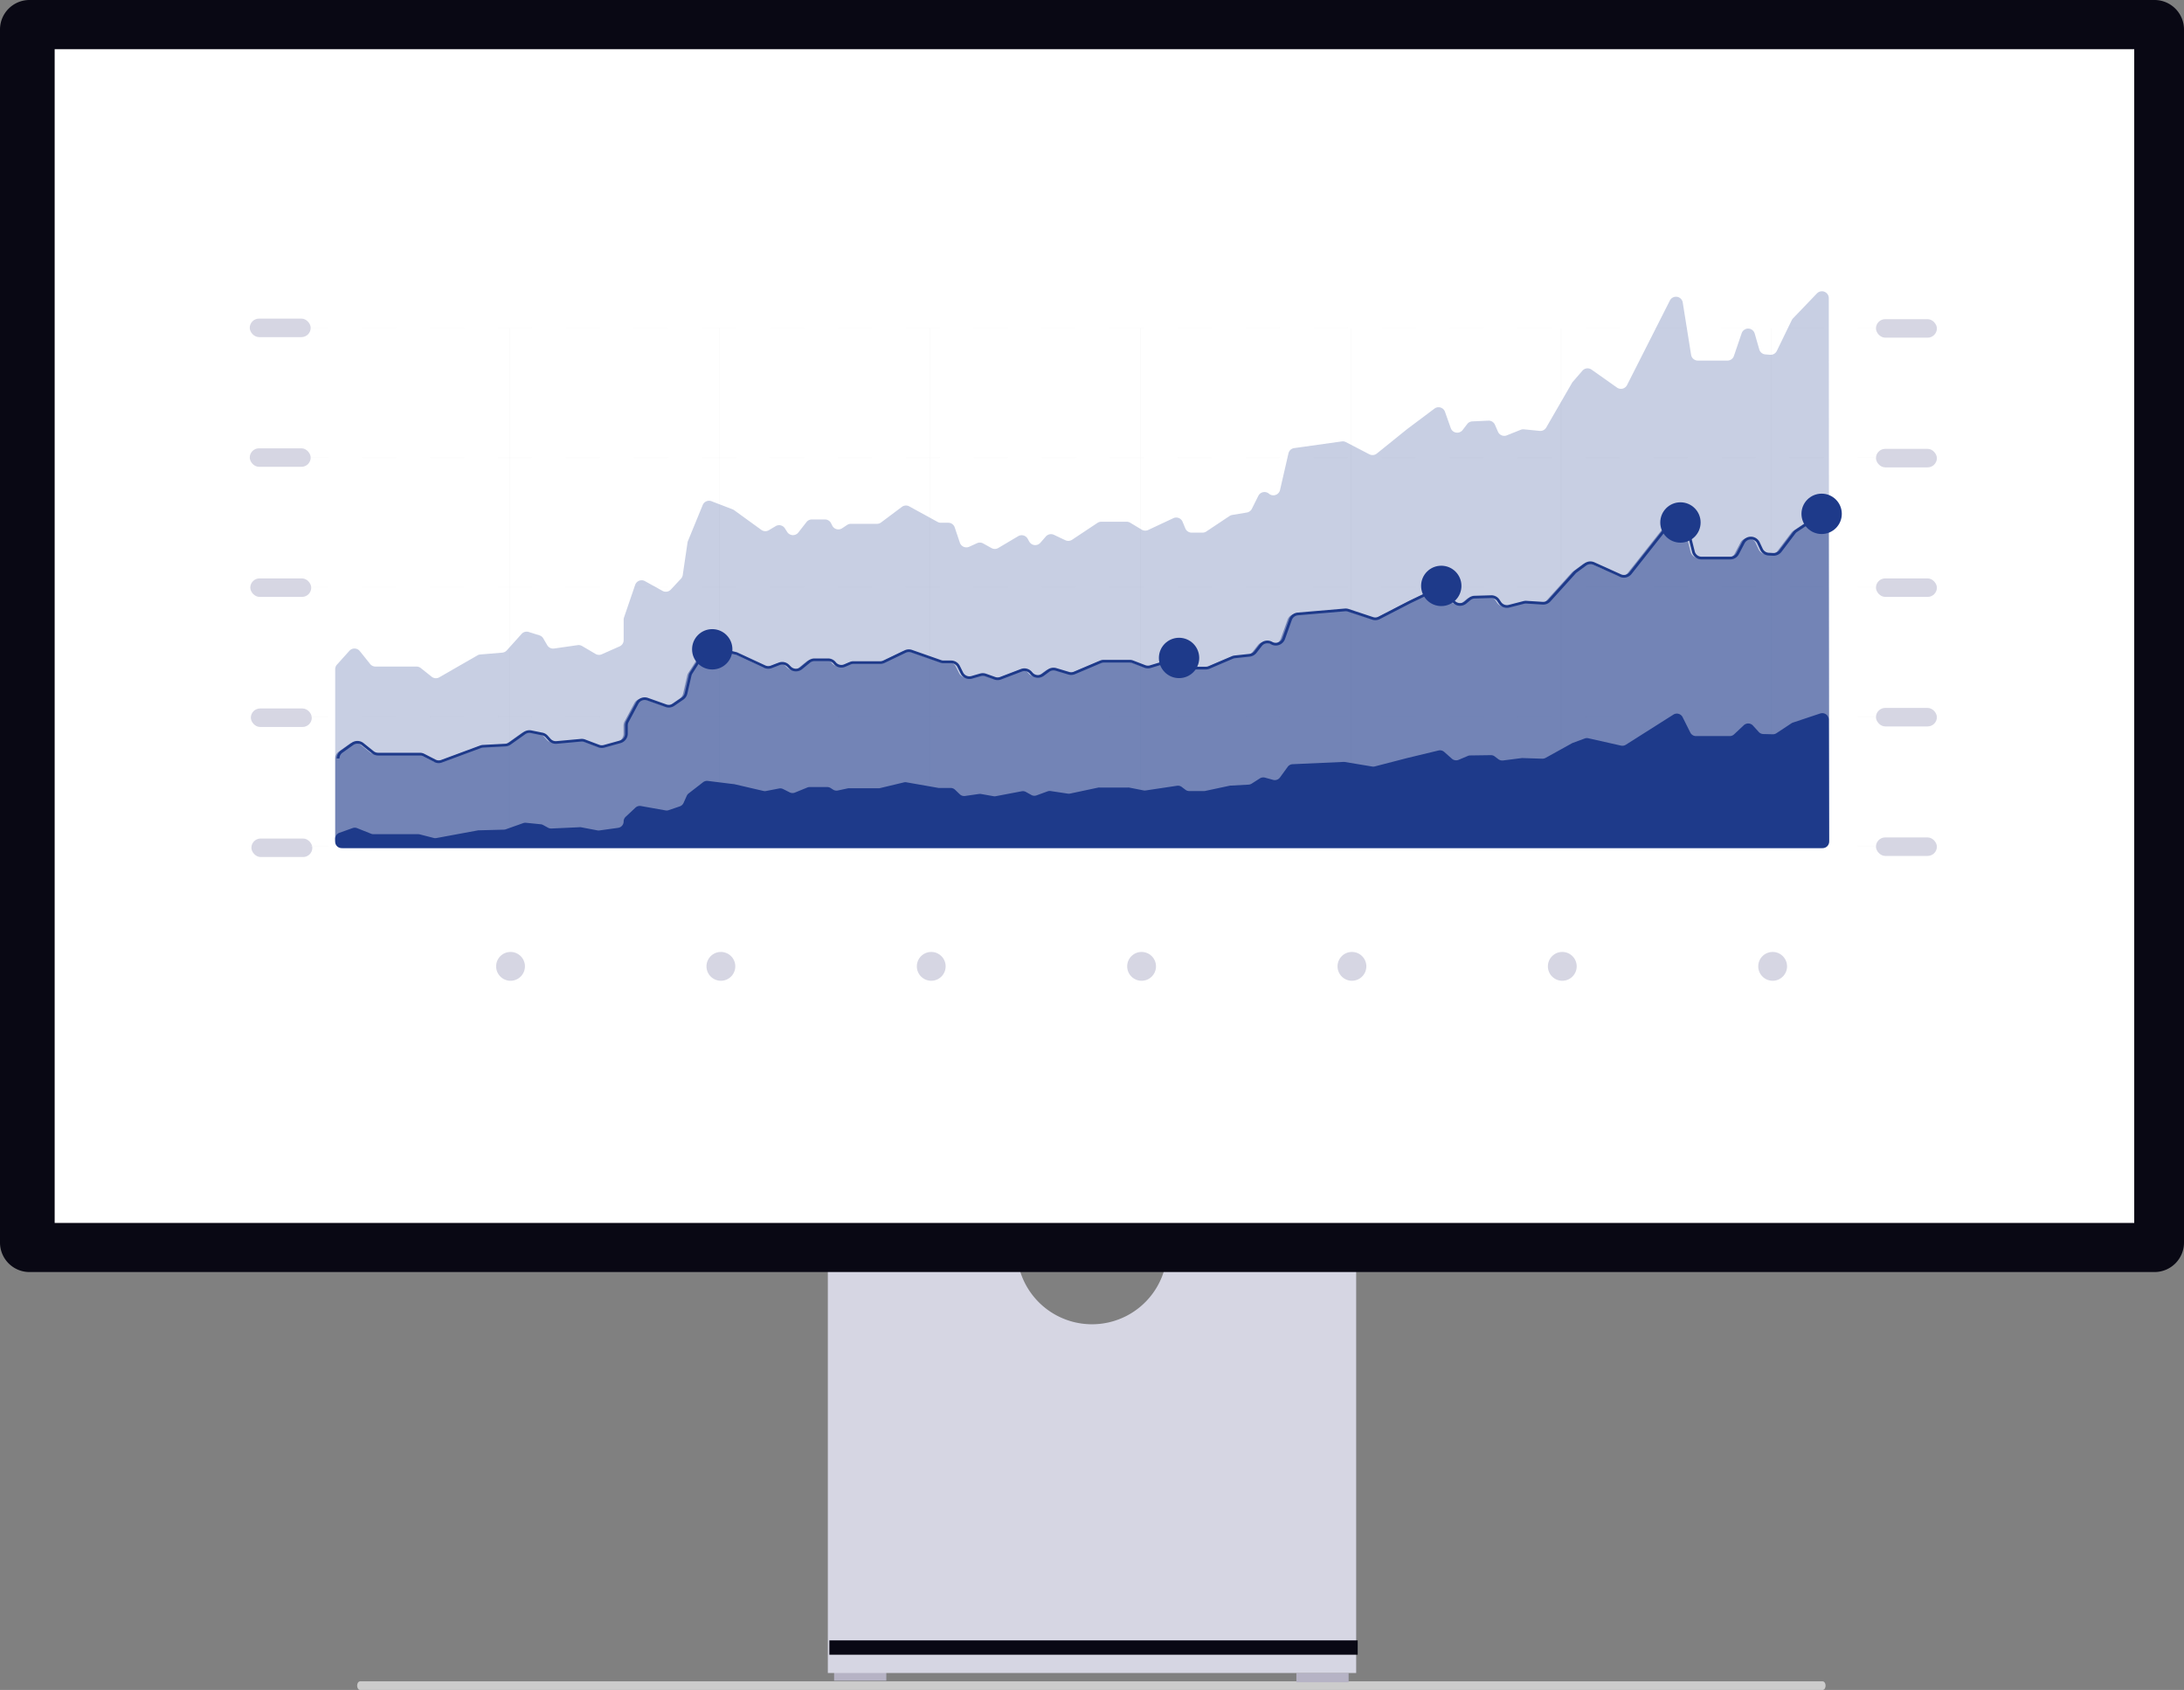 <?xml version="1.0" encoding="UTF-8"?> <svg xmlns="http://www.w3.org/2000/svg" xmlns:xlink="http://www.w3.org/1999/xlink" width="799.031" height="618.112" viewBox="0 0 799.031 618.112" role="img"><rect x="0" y="0" width="799.031" height="618.112" fill="#808080" stroke="none"/><g transform="translate(-560 -231.001)"><path d="M15.18,488.763c0,.872.478,1.573,1.073,1.573h535.1c.6,0,1.073-.7,1.073-1.573s-.478-1.573-1.073-1.573H16.253C15.658,487.191,15.18,487.891,15.18,488.763Z" transform="translate(675.479 358.777)" fill="#ccc"></path><rect width="19.105" height="3.371" transform="translate(865.162 842.355)" fill="#b6b3c5"></rect><rect width="19.105" height="3.371" transform="translate(1034.295 842.918)" fill="#b6b3c5"></rect><path d="M352.955,370.945a27.529,27.529,0,0,1-54.321,0H229.146V521.536h193.3V370.945H352.955Z" transform="translate(633.721 321.379)" fill="#d6d6e3"></path><rect width="193.296" height="5.242" transform="translate(863.43 830.984)" fill="#090814"></rect><path d="M788.255,487.17H10.776A10.788,10.788,0,0,1,0,476.394V32.688A10.788,10.788,0,0,1,10.776,21.911H788.255a10.789,10.789,0,0,1,10.776,10.776V476.394a10.789,10.789,0,0,1-10.776,10.776Z" transform="translate(560 209.09)" fill="#090814"></path><rect width="760.822" height="429.297" transform="translate(580 249)" fill="#fff"></rect><g transform="translate(0 15.111)"><rect width="22.297" height="6.768" rx="3.384" transform="translate(651.374 379.865)" fill="#d6d6e3"></rect><rect width="22.297" height="6.768" rx="3.384" transform="translate(1246.329 380.066)" fill="#d6d6e3"></rect><rect width="22.297" height="6.768" rx="3.384" transform="translate(651.574 427.443)" fill="#d6d6e3"></rect><rect width="22.297" height="6.768" rx="3.384" transform="translate(651.775 475.02)" fill="#d6d6e3"></rect><rect width="22.297" height="6.768" rx="3.384" transform="translate(651.976 522.588)" fill="#d6d6e3"></rect><g transform="translate(673.671 383.123)" opacity="0.2"><rect width="6.325" height="0.264" transform="translate(0 0)" fill="#f2f2f2"></rect><path d="M885.147,405.884H872.718v-.264h12.429Zm-24.869,0H847.848v-.264h12.429Zm-24.869,0h-12.44v-.264h12.44Zm-24.869,0H798.1v-.264h12.44Zm-24.869,0H773.23v-.264h12.44Zm-24.88,0H748.361v-.264H760.79Zm-24.869,0h-12.44v-.264h12.44Zm-24.869,0h-12.44v-.264h12.44Zm-24.869,0h-12.44v-.264h12.44Zm-24.88,0H648.873v-.264H661.3Zm-24.869,0h-12.44v-.264h12.44Zm-24.869,0h-12.44v-.264h12.44Zm-24.869,0h-12.44v-.264h12.44Zm-24.88,0H549.385v-.264h12.429Zm-24.869,0H524.516v-.264h12.429Zm-24.869,0h-12.4v-.264h12.44Zm-24.869,0h-12.44v-.264h12.44Zm-24.88,0H449.9v-.264h12.429Zm-24.869,0H425.028v-.264h12.45Zm-24.869,0h-12.44v-.264h12.44Zm-24.869,0h-12.44v-.264h12.44Zm-24.88,0H350.41v-.264h12.429Z" transform="translate(-331.645 -405.62)" fill="#f2f2f2"></path><rect width="6.325" height="0.264" transform="translate(565.942 0)" fill="#f2f2f2"></rect><rect width="6.325" height="0.264" transform="translate(0 0)" fill="#f2f2f2"></rect><path d="M885.147,405.884H872.718v-.264h12.429Zm-24.869,0H847.848v-.264h12.429Zm-24.869,0h-12.44v-.264h12.44Zm-24.869,0H798.1v-.264h12.44Zm-24.869,0H773.23v-.264h12.44Zm-24.88,0H748.361v-.264H760.79Zm-24.869,0h-12.44v-.264h12.44Zm-24.869,0h-12.44v-.264h12.44Zm-24.869,0h-12.44v-.264h12.44Zm-24.88,0H648.873v-.264H661.3Zm-24.869,0h-12.44v-.264h12.44Zm-24.869,0h-12.44v-.264h12.44Zm-24.869,0h-12.44v-.264h12.44Zm-24.88,0H549.385v-.264h12.429Zm-24.869,0H524.516v-.264h12.429Zm-24.869,0h-12.4v-.264h12.44Zm-24.869,0h-12.44v-.264h12.44Zm-24.88,0H449.9v-.264h12.429Zm-24.869,0H425.028v-.264h12.45Zm-24.869,0h-12.44v-.264h12.44Zm-24.869,0h-12.44v-.264h12.44Zm-24.88,0H350.41v-.264h12.429Z" transform="translate(-331.645 -405.62)" fill="#f2f2f2"></path><rect width="6.325" height="0.264" transform="translate(565.942 0)" fill="#f2f2f2"></rect></g><rect width="22.297" height="6.768" rx="3.384" transform="translate(651.374 332.424)" fill="#d6d6e3"></rect><rect width="22.297" height="6.768" rx="3.384" transform="translate(1246.329 332.627)" fill="#d6d6e3"></rect><g transform="translate(673.671 335.684)" opacity="0.2"><rect width="6.325" height="0.264" transform="translate(0 0)" fill="#f2f2f2"></rect><path d="M885.147,360.884H872.718v-.264h12.429Zm-24.869,0H847.848v-.264h12.429Zm-24.869,0h-12.44v-.264h12.44Zm-24.869,0H798.1v-.264h12.44Zm-24.869,0H773.23v-.264h12.44Zm-24.88,0H748.361v-.264H760.79Zm-24.869,0h-12.44v-.264h12.44Zm-24.869,0h-12.44v-.264h12.44Zm-24.869,0h-12.44v-.264h12.44Zm-24.88,0H648.873v-.264H661.3Zm-24.869,0h-12.44v-.264h12.44Zm-24.869,0h-12.44v-.264h12.44Zm-24.869,0h-12.44v-.264h12.44Zm-24.88,0H549.385v-.264h12.429Zm-24.869,0H524.516v-.264h12.429Zm-24.869,0h-12.4v-.264h12.44Zm-24.869,0h-12.44v-.264h12.44Zm-24.88,0H449.9v-.264h12.429Zm-24.869,0H425.028v-.264h12.45Zm-24.869,0h-12.44v-.264h12.44Zm-24.869,0h-12.44v-.264h12.44Zm-24.88,0H350.41v-.264h12.429Z" transform="translate(-331.645 -360.62)" fill="#f2f2f2"></path><rect width="6.325" height="0.264" transform="translate(565.942 0)" fill="#f2f2f2"></rect></g><rect width="22.297" height="6.768" rx="3.384" transform="translate(1246.329 427.443)" fill="#d6d6e3"></rect><g transform="translate(673.671 430.49)" opacity="0.2"><rect width="6.325" height="0.264" transform="translate(0 0.011)" fill="#f2f2f2"></rect><path d="M885.147,450.814H872.718v-.264h12.429Zm-24.869,0H847.848v-.264h12.429Zm-24.869,0h-12.44v-.264h12.44Zm-24.869,0H798.1v-.264h12.44Zm-24.869,0H773.23v-.264h12.44Zm-24.88,0H748.361v-.264H760.79Zm-24.869,0h-12.44v-.264h12.44Zm-24.869,0h-12.44v-.264h12.44Zm-24.869,0h-12.44v-.264h12.44Zm-24.88,0H648.873v-.264H661.3Zm-24.869,0h-12.44v-.264h12.44Zm-24.869,0h-12.44v-.264h12.44Zm-24.869,0h-12.44v-.264h12.44Zm-24.88,0H549.385v-.264h12.429Zm-24.869,0H524.516v-.264h12.429Zm-24.869,0h-12.4v-.264h12.44Zm-24.869,0h-12.44v-.264h12.44Zm-24.88,0H449.9v-.264h12.429Zm-24.869,0H425.028v-.264h12.45Zm-24.869,0h-12.44v-.264h12.44Zm-24.869,0h-12.44v-.264h12.44Zm-24.88,0H350.41v-.264h12.429Z" transform="translate(-331.645 -450.55)" fill="#f2f2f2"></path><rect width="6.325" height="0.264" transform="translate(565.942 0.011)" fill="#f2f2f2"></rect><rect width="6.325" height="0.264" transform="translate(0 0.011)" fill="#f2f2f2"></rect><path d="M885.147,450.814H872.718v-.264h12.429Zm-24.869,0H847.848v-.264h12.429Zm-24.869,0h-12.44v-.264h12.44Zm-24.869,0H798.1v-.264h12.44Zm-24.869,0H773.23v-.264h12.44Zm-24.88,0H748.361v-.264H760.79Zm-24.869,0h-12.44v-.264h12.44Zm-24.869,0h-12.44v-.264h12.44Zm-24.869,0h-12.44v-.264h12.44Zm-24.88,0H648.873v-.264H661.3Zm-24.869,0h-12.44v-.264h12.44Zm-24.869,0h-12.44v-.264h12.44Zm-24.869,0h-12.44v-.264h12.44Zm-24.88,0H549.385v-.264h12.429Zm-24.869,0H524.516v-.264h12.429Zm-24.869,0h-12.4v-.264h12.44Zm-24.869,0h-12.44v-.264h12.44Zm-24.88,0H449.9v-.264h12.429Zm-24.869,0H425.028v-.264h12.45Zm-24.869,0h-12.44v-.264h12.44Zm-24.869,0h-12.44v-.264h12.44Zm-24.88,0H350.41v-.264h12.429Z" transform="translate(-331.645 -450.55)" fill="#f2f2f2"></path><rect width="6.325" height="0.264" transform="translate(565.942 0.011)" fill="#f2f2f2"></rect></g><rect width="22.297" height="6.768" rx="3.384" transform="translate(1246.329 474.82)" fill="#d6d6e3"></rect><g transform="translate(673.671 477.867)" opacity="0.2"><rect width="6.325" height="0.264" transform="translate(0 0)" fill="#f2f2f2"></rect><path d="M885.147,495.754H872.718v-.264h12.429Zm-24.869,0H847.848v-.264h12.429Zm-24.869,0h-12.44v-.264h12.44Zm-24.869,0H798.1v-.264h12.44Zm-24.869,0H773.23v-.264h12.44Zm-24.88,0H748.361v-.264H760.79Zm-24.869,0h-12.44v-.264h12.44Zm-24.869,0h-12.44v-.264h12.44Zm-24.869,0h-12.44v-.264h12.44Zm-24.88,0H648.873v-.264H661.3Zm-24.869,0h-12.44v-.264h12.44Zm-24.869,0h-12.44v-.264h12.44Zm-24.869,0h-12.44v-.264h12.44Zm-24.88,0H549.385v-.264h12.429Zm-24.869,0H524.516v-.264h12.429Zm-24.869,0h-12.4v-.264h12.44Zm-24.869,0h-12.44v-.264h12.44Zm-24.88,0H449.9v-.264h12.429Zm-24.869,0H425.028v-.264h12.45Zm-24.869,0h-12.44v-.264h12.44Zm-24.869,0h-12.44v-.264h12.44Zm-24.88,0H350.41v-.264h12.429Z" transform="translate(-331.645 -495.49)" fill="#f2f2f2"></path><rect width="6.325" height="0.264" transform="translate(565.942 0)" fill="#f2f2f2"></rect><rect width="6.325" height="0.264" transform="translate(0 0)" fill="#f2f2f2"></rect><path d="M885.147,495.754H872.718v-.264h12.429Zm-24.869,0H847.848v-.264h12.429Zm-24.869,0h-12.44v-.264h12.44Zm-24.869,0H798.1v-.264h12.44Zm-24.869,0H773.23v-.264h12.44Zm-24.88,0H748.361v-.264H760.79Zm-24.869,0h-12.44v-.264h12.44Zm-24.869,0h-12.44v-.264h12.44Zm-24.869,0h-12.44v-.264h12.44Zm-24.88,0H648.873v-.264H661.3Zm-24.869,0h-12.44v-.264h12.44Zm-24.869,0h-12.44v-.264h12.44Zm-24.869,0h-12.44v-.264h12.44Zm-24.88,0H549.385v-.264h12.429Zm-24.869,0H524.516v-.264h12.429Zm-24.869,0h-12.4v-.264h12.44Zm-24.869,0h-12.44v-.264h12.44Zm-24.88,0H449.9v-.264h12.429Zm-24.869,0H425.028v-.264h12.45Zm-24.869,0h-12.44v-.264h12.44Zm-24.869,0h-12.44v-.264h12.44Zm-24.88,0H350.41v-.264h12.429Z" transform="translate(-331.645 -495.49)" fill="#f2f2f2"></path><rect width="6.325" height="0.264" transform="translate(565.942 0)" fill="#f2f2f2"></rect></g><rect width="22.297" height="6.768" rx="3.384" transform="translate(1246.329 522.186)" fill="#d6d6e3"></rect><g transform="translate(673.671 525.244)" opacity="0.2"><rect width="6.325" height="0.264" transform="translate(0 0)" fill="#f2f2f2"></rect><path d="M885.147,540.694H872.718v-.264h12.429Zm-24.869,0H847.848v-.264h12.429Zm-24.869,0h-12.44v-.264h12.44Zm-24.869,0H798.1v-.264h12.44Zm-24.869,0H773.23v-.264h12.44Zm-24.88,0H748.361v-.264H760.79Zm-24.869,0h-12.44v-.264h12.44Zm-24.869,0h-12.44v-.264h12.44Zm-24.869,0h-12.44v-.264h12.44Zm-24.88,0H648.873v-.264H661.3Zm-24.869,0h-12.44v-.264h12.44Zm-24.869,0h-12.44v-.264h12.44Zm-24.869,0h-12.44v-.264h12.44Zm-24.88,0H549.385v-.264h12.429Zm-24.869,0H524.516v-.264h12.429Zm-24.869,0h-12.4v-.264h12.44Zm-24.869,0h-12.44v-.264h12.44Zm-24.88,0H449.9v-.264h12.429Zm-24.869,0H425.028v-.264h12.45Zm-24.869,0h-12.44v-.264h12.44Zm-24.869,0h-12.44v-.264h12.44Zm-24.88,0H350.41v-.264h12.429Z" transform="translate(-331.645 -540.43)" fill="#f2f2f2"></path><rect width="6.325" height="0.264" transform="translate(565.942 0)" fill="#f2f2f2"></rect><rect width="6.325" height="0.264" transform="translate(0 0)" fill="#f2f2f2"></rect><path d="M885.147,540.694H872.718v-.264h12.429Zm-24.869,0H847.848v-.264h12.429Zm-24.869,0h-12.44v-.264h12.44Zm-24.869,0H798.1v-.264h12.44Zm-24.869,0H773.23v-.264h12.44Zm-24.88,0H748.361v-.264H760.79Zm-24.869,0h-12.44v-.264h12.44Zm-24.869,0h-12.44v-.264h12.44Zm-24.869,0h-12.44v-.264h12.44Zm-24.88,0H648.873v-.264H661.3Zm-24.869,0h-12.44v-.264h12.44Zm-24.869,0h-12.44v-.264h12.44Zm-24.869,0h-12.44v-.264h12.44Zm-24.88,0H549.385v-.264h12.429Zm-24.869,0H524.516v-.264h12.429Zm-24.869,0h-12.4v-.264h12.44Zm-24.869,0h-12.44v-.264h12.44Zm-24.88,0H449.9v-.264h12.429Zm-24.869,0H425.028v-.264h12.45Zm-24.869,0h-12.44v-.264h12.44Zm-24.869,0h-12.44v-.264h12.44Zm-24.88,0H350.41v-.264h12.429Z" transform="translate(-331.645 -540.43)" fill="#f2f2f2"></path><rect width="6.325" height="0.264" transform="translate(565.942 0)" fill="#f2f2f2"></rect></g><line y2="189.962" transform="translate(746.36 336.01)" fill="none" stroke="#f2f2f2" stroke-miterlimit="10" stroke-width="0.1"></line><line y2="189.962" transform="translate(823.319 336.01)" fill="none" stroke="#f2f2f2" stroke-miterlimit="10" stroke-width="0.1"></line><line y2="189.962" transform="translate(900.278 336.01)" fill="none" stroke="#f2f2f2" stroke-miterlimit="10" stroke-width="0.1"></line><line y2="189.962" transform="translate(977.237 336.01)" fill="none" stroke="#f2f2f2" stroke-miterlimit="10" stroke-width="0.1"></line><line y2="189.962" transform="translate(1054.196 336.01)" fill="none" stroke="#f2f2f2" stroke-miterlimit="10" stroke-width="0.1"></line><line y2="189.962" transform="translate(1131.154 336.01)" fill="none" stroke="#f2f2f2" stroke-miterlimit="10" stroke-width="0.1"></line><line y2="189.962" transform="translate(1208.113 336.01)" fill="none" stroke="#f2f2f2" stroke-miterlimit="10" stroke-width="0.1"></line><path d="M883.237,348.809l-8.8,9.172a2.687,2.687,0,0,0-.443.643l-5.461,11.249a2.488,2.488,0,0,1-2.435,1.4l-1.75-.137a2.488,2.488,0,0,1-2.214-1.792l-1.687-5.84a2.5,2.5,0,0,0-4.765-.116l-2.836,8.307a2.5,2.5,0,0,1-2.372,1.7H839.645a2.509,2.509,0,0,1-2.467-2.108l-3.057-19.134a2.5,2.5,0,0,0-4.7-.738l-15.676,30.942a2.5,2.5,0,0,1-3.669.917l-9.32-6.578a2.519,2.519,0,0,0-3.342.4l-3.532,4.08a2.383,2.383,0,0,0-.274.39l-9.425,16.309a2.478,2.478,0,0,1-2.414,1.233l-5.746-.569a2.519,2.519,0,0,0-1.181.169l-5.145,2.056a2.5,2.5,0,0,1-3.163-1.318l-1.128-2.583a2.509,2.509,0,0,0-2.4-1.5l-5.883.274a2.467,2.467,0,0,0-1.866.98l-1.666,2.172a2.5,2.5,0,0,1-4.343-.7l-2.108-5.956a2.5,2.5,0,0,0-3.859-1.17l-10.015,7.506L722.193,407.4a2.509,2.509,0,0,1-2.72.274l-8.592-4.459a2.52,2.52,0,0,0-1.5-.253L691.979,405.4a2.509,2.509,0,0,0-2.108,1.919l-3.089,13.42a2.5,2.5,0,0,1-4.059,1.339h0a2.509,2.509,0,0,0-3.869.78l-2.372,4.755a2.53,2.53,0,0,1-1.824,1.349l-5.387.9a2.509,2.509,0,0,0-.97.39l-8.487,5.651a2.478,2.478,0,0,1-1.381.422h-3.974a2.5,2.5,0,0,1-2.3-1.508l-1.054-2.52a2.5,2.5,0,0,0-3.352-1.255l-9.214,4.312a2.509,2.509,0,0,1-2.351-.116l-4.217-2.541a2.519,2.519,0,0,0-1.286-.358h-9.309a2.5,2.5,0,0,0-1.381.422l-9.288,6.167a2.5,2.5,0,0,1-2.446.179l-4.217-1.992a2.5,2.5,0,0,0-2.941.622l-2,2.288a2.488,2.488,0,0,1-4.059-.422l-.6-1.054a2.5,2.5,0,0,0-3.458-.928l-7.306,4.333a2.5,2.5,0,0,1-2.488,0l-3.015-1.676a2.478,2.478,0,0,0-2.246-.095l-2.867,1.307a2.52,2.52,0,0,1-3.426-1.518l-1.856-5.524a2.478,2.478,0,0,0-2.383-1.74h-2.7a2.446,2.446,0,0,1-1.212-.316l-10.363-5.682a2.509,2.509,0,0,0-2.7.2l-7.6,5.693a2.478,2.478,0,0,1-1.5.5h-9.562a2.478,2.478,0,0,0-1.381.422l-1.792,1.191a2.5,2.5,0,0,1-3.627-.959l-.432-.854A2.488,2.488,0,0,0,520.3,431.5h-4.8a2.5,2.5,0,0,0-1.971.97l-2.973,3.806a2.5,2.5,0,0,1-4.08-.2l-.843-1.318a2.488,2.488,0,0,0-3.395-.8l-2.467,1.476a2.509,2.509,0,0,1-2.752-.116l-9.941-7.2a3.019,3.019,0,0,0-.569-.316l-7.77-2.983a2.5,2.5,0,0,0-3.163,1.392l-5.408,13.178a2.256,2.256,0,0,0-.158.58l-1.75,11.871a2.509,2.509,0,0,1-.654,1.339l-3.7,3.974a2.52,2.52,0,0,1-3.047.474l-6.42-3.563a2.5,2.5,0,0,0-3.584,1.37l-4.069,11.9a2.394,2.394,0,0,0-.137.812v7.506a2.5,2.5,0,0,1-1.508,2.288l-6.526,2.889a2.5,2.5,0,0,1-2.267-.148l-4.913-2.889a2.5,2.5,0,0,0-1.624-.316l-8.613,1.233a2.488,2.488,0,0,1-2.509-1.223L417.236,475a2.477,2.477,0,0,0-1.413-1.117l-3.911-1.223a2.488,2.488,0,0,0-2.6.706l-5.429,6.03a2.53,2.53,0,0,1-1.655.822l-8.012.675a2.362,2.362,0,0,0-1.054.316l-13.969,8.033a2.509,2.509,0,0,1-2.8-.221l-3.964-3.163a2.53,2.53,0,0,0-1.56-.548H355.848a2.478,2.478,0,0,1-1.95-.938l-3.785-4.723a2.5,2.5,0,0,0-3.806-.105l-4.554,5.06a2.5,2.5,0,0,0-.643,1.666v62.874a2.5,2.5,0,0,0,2.5,2.5H885.2a2.5,2.5,0,0,0,2.5-2.509l-.148-198.543a2.509,2.509,0,0,0-4.312-1.782Z" transform="translate(341.522 -25.619)" fill="#1E3A8A" opacity="0.246"></path><path d="M882.751,426.027l-8.16,5.44a3.164,3.164,0,0,0-.748.706l-5.071,6.694a3.163,3.163,0,0,1-2.615,1.223l-1.655-.084a3.1,3.1,0,0,1-2.667-1.813l-1.054-2.245a3.078,3.078,0,0,0-5.535-.179l-2.109,4.038a3.078,3.078,0,0,1-2.73,1.634H839.949a3.068,3.068,0,0,1-2.994-2.34l-2.509-10.047a3.089,3.089,0,0,0-5.419-1.17l-15.076,19.061a3.068,3.068,0,0,1-3.69.9l-9.688-4.375a3.089,3.089,0,0,0-3.163.327l-3.468,2.562a2.866,2.866,0,0,0-.453.422L784.339,456.9a3.089,3.089,0,0,1-2.488,1.054l-5.977-.38a3.334,3.334,0,0,0-.97.084l-5.387,1.381A3.078,3.078,0,0,1,766.2,457.8l-.611-.907a3.089,3.089,0,0,0-2.636-1.339l-6.009.179a2.973,2.973,0,0,0-1.887.717l-1.476,1.234a3.089,3.089,0,0,1-4.691-.875l-1.56-2.825a3.089,3.089,0,0,0-4.038-1.3l-10.11,4.86-11.185,5.777a3.068,3.068,0,0,1-2.383.179l-8.908-2.952a3.162,3.162,0,0,0-1.244-.148L692.21,461.87a3.163,3.163,0,0,0-2.635,2.035l-2.5,6.979a3.089,3.089,0,0,1-4.386,1.666l-.105-.053a3.068,3.068,0,0,0-3.911.8l-1.961,2.509a3.163,3.163,0,0,1-2.108,1.17l-5.4.58a3.164,3.164,0,0,0-.885.221l-8.55,3.658a3.226,3.226,0,0,1-1.212.242h-4.112a3.089,3.089,0,0,1-2.551-1.349l-.59-.865a3.089,3.089,0,0,0-3.437-1.212l-9.583,2.9a3.1,3.1,0,0,1-2-.074l-4.449-1.708a3.036,3.036,0,0,0-1.054-.211h-9.551a2.962,2.962,0,0,0-1.2.253l-9.488,4.027a3.058,3.058,0,0,1-2.109.116l-4.691-1.4a3.1,3.1,0,0,0-2.709.464l-2.056,1.508a3.089,3.089,0,0,1-4.143-.453l-.306-.348a3.089,3.089,0,0,0-3.416-.854l-7.643,2.92a3.078,3.078,0,0,1-2.108,0l-3.353-1.2a3.163,3.163,0,0,0-1.9-.053l-3.163.917a3.089,3.089,0,0,1-3.616-1.581l-1.181-2.372a3.1,3.1,0,0,0-2.762-1.708h-2.741a3.058,3.058,0,0,1-1.054-.169l-10.637-3.732a3.057,3.057,0,0,0-2.362.126l-7.77,3.732a3.162,3.162,0,0,1-1.339.306h-9.815a3.225,3.225,0,0,0-1.212.242l-2,.864a3.1,3.1,0,0,1-3.648-.938h0a3.078,3.078,0,0,0-2.435-1.191h-4.955a3.1,3.1,0,0,0-1.961.7l-2.878,2.361a3.068,3.068,0,0,1-4.143-.211l-.654-.654a3.089,3.089,0,0,0-3.3-.706l-2.867,1.107a3.163,3.163,0,0,1-2.414-.084l-10.089-4.681a2.5,2.5,0,0,0-.559-.19l-7.917-1.95a3.068,3.068,0,0,0-3.331,1.328l-4.976,7.759a3.161,3.161,0,0,0-.411.97l-1.508,6.589a3.163,3.163,0,0,1-1.265,1.855l-3.289,2.256a3.058,3.058,0,0,1-2.773.358l-6.768-2.4a3.089,3.089,0,0,0-3.785,1.518l-3.563,6.663a3.164,3.164,0,0,0-.358,1.455v3a3.1,3.1,0,0,1-2.267,2.973l-5.925,1.645a3.036,3.036,0,0,1-1.908-.084l-5.166-1.95a3.035,3.035,0,0,0-1.37-.19l-8.908.812a3.058,3.058,0,0,1-2.562-.991l-1.054-1.17a2.994,2.994,0,0,0-1.676-.949l-4.059-.822a3.162,3.162,0,0,0-2.4.517l-5.345,3.806a3.162,3.162,0,0,1-1.623.569l-8.191.432a3.228,3.228,0,0,0-.907.19l-14.222,5.271a3.015,3.015,0,0,1-2.467-.148l-4.111-2.108a3.088,3.088,0,0,0-1.4-.337H355.752a3.089,3.089,0,0,1-1.94-.685l-3.7-2.963a3.089,3.089,0,0,0-3.721-.105l-3.964,2.825a3.1,3.1,0,0,0-1.3,2.52v29.634a3.089,3.089,0,0,0,3.089,3.089H884.607a3.089,3.089,0,0,0,3.089-3.089l-.148-115.723a3.089,3.089,0,0,0-4.8-2.615Z" transform="translate(341.523 -21.418)" fill="#1E3A8A" opacity="0.503"></path><ellipse cx="7.38" cy="7.38" rx="7.38" ry="7.38" transform="translate(1219.077 396.449)" fill="#1E3A8A"></ellipse><path d="M884.46,494.516l-10.026,3.342a2.619,2.619,0,0,0-.548.263l-5.5,3.637a2.341,2.341,0,0,1-1.349.379l-3.426-.084a2.34,2.34,0,0,1-1.687-.77l-2.108-2.319a2.351,2.351,0,0,0-3.352-.137l-3.553,3.331a2.32,2.32,0,0,1-1.6.643H838.991a2.33,2.33,0,0,1-2.108-1.307l-2.815-5.619a2.351,2.351,0,0,0-3.352-.938l-17.426,11.038a2.372,2.372,0,0,1-1.771.306l-11.934-2.688a2.287,2.287,0,0,0-1.328.084L793.9,505.29a1.486,1.486,0,0,0-.327.148l-9.625,5.334a2.426,2.426,0,0,1-1.212.3l-7.127-.232a2.116,2.116,0,0,0-.369,0l-6.852.875a2.393,2.393,0,0,1-1.687-.432l-1.392-1.054a2.319,2.319,0,0,0-1.423-.453l-7.517.105a2.234,2.234,0,0,0-.875.179l-3.374,1.423a2.361,2.361,0,0,1-2.488-.432l-2.762-2.446a2.341,2.341,0,0,0-2.108-.538l-11.533,2.783-11.86,3.068a2.311,2.311,0,0,1-.97,0l-10.015-1.666a3.737,3.737,0,0,0-.485,0l-18.523.833a2.34,2.34,0,0,0-1.8.98l-2.794,3.848a2.34,2.34,0,0,1-2.53.9l-2.984-.822a2.383,2.383,0,0,0-1.887.3l-2.983,1.908a2.413,2.413,0,0,1-1.139.358l-6.325.348a2.092,2.092,0,0,0-.358,0l-9.13,1.95a2.632,2.632,0,0,1-.5.053h-5.356a2.33,2.33,0,0,1-1.381-.453l-1.391-1.054a2.308,2.308,0,0,0-1.729-.432l-11.4,1.708a2.486,2.486,0,0,1-.791,0l-5.356-1.054a2.113,2.113,0,0,0-.443,0H620.829a2.529,2.529,0,0,0-.485,0l-10.426,2.214a2.267,2.267,0,0,1-.843,0l-6.209-.938a2.413,2.413,0,0,0-1.16.126l-3.985,1.455a2.309,2.309,0,0,1-1.971-.169l-1.887-1.054a2.277,2.277,0,0,0-1.592-.274l-9.488,1.8a2.327,2.327,0,0,1-.854,0l-4.565-.812a2.551,2.551,0,0,0-.749,0l-5.039.727a2.319,2.319,0,0,1-1.992-.654l-1.666-1.592a2.4,2.4,0,0,0-1.666-.685h-4a2.473,2.473,0,0,1-.4,0l-11.66-2.045a2.269,2.269,0,0,0-.959,0l-8.813,2.108a2.358,2.358,0,0,1-.548.063H529.258a2.43,2.43,0,0,0-.485,0l-3.595.77a2.4,2.4,0,0,1-1.8-.211l-.991-.643a2.361,2.361,0,0,0-1.265-.369H514.7a2.329,2.329,0,0,0-.886.179l-4.491,1.834a2.309,2.309,0,0,1-1.94-.074l-2.383-1.2a2.372,2.372,0,0,0-1.5-.211l-4.7.907a2.319,2.319,0,0,1-.97,0l-10.9-2.53h-.242l-9.267-1.149a2.382,2.382,0,0,0-1.729.485l-5.271,4.09a2.3,2.3,0,0,0-.685.865l-1.181,2.625a2.372,2.372,0,0,1-1.37,1.244l-4.048,1.381a2.215,2.215,0,0,1-1.17.095l-9-1.6a2.361,2.361,0,0,0-2.014.6l-3.574,3.342a2.34,2.34,0,0,0-.738,1.718h0a2.341,2.341,0,0,1-2.025,2.319l-6.757.938a2.3,2.3,0,0,1-.759,0l-6.115-1.16a2.366,2.366,0,0,0-.548,0l-10.215.464a2.414,2.414,0,0,1-1.233-.285l-1.792-.981a2.235,2.235,0,0,0-.9-.285l-5.366-.538a2.4,2.4,0,0,0-1.054.127l-6.325,2.245a2.407,2.407,0,0,1-.727.137l-8.993.242a2.185,2.185,0,0,0-.369,0l-15.234,2.815a2.466,2.466,0,0,1-1,0l-5.187-1.328a2.733,2.733,0,0,0-.59-.074H355.1a2.236,2.236,0,0,1-.875-.169l-5.124-2.045a2.33,2.33,0,0,0-1.666,0l-4.765,1.7a2.33,2.33,0,0,0-1.56,2.2v1.054a2.34,2.34,0,0,0,2.34,2.351H885.325a2.34,2.34,0,0,0,2.34-2.351l-.137-44.562a2.351,2.351,0,0,0-3.068-2.33Z" transform="translate(341.522 -17.682)" fill="#1E3A8A"></path><ellipse cx="7.38" cy="7.38" rx="7.38" ry="7.38" transform="translate(813.198 445.998)" fill="#1E3A8A"></ellipse><ellipse cx="7.38" cy="7.38" rx="7.38" ry="7.38" transform="translate(1167.42 399.611)" fill="#1E3A8A"></ellipse><ellipse cx="7.38" cy="7.38" rx="7.38" ry="7.38" transform="translate(983.984 449.16)" fill="#1E3A8A"></ellipse><ellipse cx="7.38" cy="7.38" rx="7.38" ry="7.38" transform="translate(1079.919 422.805)" fill="#1E3A8A"></ellipse><path d="M378.951,516.427a3.518,3.518,0,0,1-1.631-.4l-4.108-2.107a2.6,2.6,0,0,0-1.174-.282H356.752a3.6,3.6,0,0,1-2.254-.8l-3.7-2.961a2.6,2.6,0,0,0-3.119-.088l-3.964,2.825a2.6,2.6,0,0,0-1.087,2.113h-1a3.607,3.607,0,0,1,1.506-2.926l3.965-2.826a3.6,3.6,0,0,1,4.324.122l3.7,2.963a2.6,2.6,0,0,0,1.627.575h15.286a3.606,3.606,0,0,1,1.629.392l4.112,2.109a2.52,2.52,0,0,0,2.061.125l14.225-5.272a3.73,3.73,0,0,1,1.049-.22l8.2-.433a2.657,2.657,0,0,0,1.362-.479l5.342-3.8a3.685,3.685,0,0,1,2.787-.6h.006l4.053.821a3.513,3.513,0,0,1,1.956,1.107l1.053,1.168a2.567,2.567,0,0,0,2.142.828l8.911-.812a3.556,3.556,0,0,1,1.6.221l5.163,1.949a2.554,2.554,0,0,0,1.6.071l5.927-1.645a2.609,2.609,0,0,0,1.9-2.493v-3a3.68,3.68,0,0,1,.415-1.686l0,0,3.562-6.659a3.6,3.6,0,0,1,4.394-1.757l6.769,2.4a2.564,2.564,0,0,0,2.322-.3l3.29-2.257a2.658,2.658,0,0,0,1.061-1.557l1.507-6.587a3.656,3.656,0,0,1,.477-1.127l4.976-7.76a3.563,3.563,0,0,1,3.873-1.543l7.908,1.948a3,3,0,0,1,.663.226h0l10.084,4.678a2.643,2.643,0,0,0,2.029.069l2.862-1.1a3.59,3.59,0,0,1,3.835.82l.652.652a2.568,2.568,0,0,0,3.471.179l2.88-2.363a3.611,3.611,0,0,1,2.274-.809h4.962a3.6,3.6,0,0,1,2.827,1.385,2.6,2.6,0,0,0,3.057.785l2.008-.867a3.707,3.707,0,0,1,1.4-.28h9.817a2.677,2.677,0,0,0,1.124-.257l7.768-3.731a3.578,3.578,0,0,1,2.747-.146l10.634,3.731a2.544,2.544,0,0,0,.88.141h2.749a3.582,3.582,0,0,1,3.209,1.983l1.181,2.374a2.59,2.59,0,0,0,3.03,1.324l3.162-.917a3.647,3.647,0,0,1,2.2.06l.006,0,3.352,1.2a2.583,2.583,0,0,0,1.766,0L591.931,482a3.605,3.605,0,0,1,3.97.992l.305.347a2.576,2.576,0,0,0,3.472.38l2.055-1.507a3.621,3.621,0,0,1,3.148-.54l4.692,1.4a2.562,2.562,0,0,0,1.767-.1l9.49-4.028a3.441,3.441,0,0,1,1.394-.293h9.565a3.526,3.526,0,0,1,1.228.246l4.445,1.706a2.612,2.612,0,0,0,1.68.062l9.582-2.9a3.577,3.577,0,0,1,3.994,1.408l.591.865a2.587,2.587,0,0,0,2.138,1.131h4.111a2.71,2.71,0,0,0,1.019-.2l8.554-3.66a3.665,3.665,0,0,1,1.025-.256l5.394-.579a2.643,2.643,0,0,0,1.771-.985l1.958-2.505a3.568,3.568,0,0,1,4.537-.936l.112.057a2.589,2.589,0,0,0,3.676-1.4l2.5-6.985a3.642,3.642,0,0,1,3.052-2.356h.009l17.247-1.476a3.649,3.649,0,0,1,1.443.171l8.909,2.952a2.583,2.583,0,0,0,2-.149l11.2-5.783,10.11-4.86a3.592,3.592,0,0,1,4.692,1.506l1.56,2.825a2.589,2.589,0,0,0,3.932.734l1.474-1.232a3.479,3.479,0,0,1,2.2-.835l6.007-.179A3.571,3.571,0,0,1,767,456.6l.614.91a2.583,2.583,0,0,0,2.78,1.04l5.4-1.384a3.829,3.829,0,0,1,1.115-.1l5.974.379a2.573,2.573,0,0,0,2.085-.884l.006-.006,9.146-10.126a3.367,3.367,0,0,1,.53-.493l3.47-2.563a3.581,3.581,0,0,1,3.669-.379l9.685,4.374a2.561,2.561,0,0,0,3.091-.749l15.077-19.062a3.589,3.589,0,0,1,6.3,1.359l2.509,10.047a2.561,2.561,0,0,0,2.5,1.962h10.482a2.572,2.572,0,0,0,2.279-1.369l2.107-4.035a3.578,3.578,0,0,1,6.432.2l1.056,2.248a2.59,2.59,0,0,0,2.237,1.521l1.649.084a2.665,2.665,0,0,0,2.2-1.029l5.068-6.69a3.654,3.654,0,0,1,.868-.819l8.162-5.441a3.589,3.589,0,0,1,5.574,2.976l-1,0a2.589,2.589,0,0,0-4.02-2.147l-8.159,5.439a2.65,2.65,0,0,0-.628.593l-5.073,6.7a3.672,3.672,0,0,1-3.028,1.416h-.007l-1.655-.084a3.586,3.586,0,0,1-3.1-2.105l-1.056-2.249a2.578,2.578,0,0,0-4.636-.15l-2.108,4.036a3.57,3.57,0,0,1-3.161,1.9H840.933a3.556,3.556,0,0,1-3.464-2.722l-2.508-10.044a2.589,2.589,0,0,0-4.542-.981l-15.075,19.06a3.557,3.557,0,0,1-4.29,1.041l-9.692-4.377a2.585,2.585,0,0,0-2.651.274l-3.471,2.564a2.361,2.361,0,0,0-.372.347l-.007.008-9.15,10.13a3.567,3.567,0,0,1-2.886,1.219h-.006l-5.978-.379a2.821,2.821,0,0,0-.82.071l-5.381,1.38a3.585,3.585,0,0,1-3.858-1.447l-.613-.909a2.581,2.581,0,0,0-2.207-1.119l-6.015.179a2.478,2.478,0,0,0-1.57.6l-.005,0-1.476,1.234a3.589,3.589,0,0,1-5.45-1.017l-1.56-2.825a2.591,2.591,0,0,0-3.385-1.087l-10.1,4.857-11.177,5.773a3.588,3.588,0,0,1-2.772.209l-8.906-2.951a2.649,2.649,0,0,0-1.046-.124l-17.241,1.475a2.648,2.648,0,0,0-2.212,1.708l-2.5,6.976a3.589,3.589,0,0,1-5.088,1.94l-.116-.059a2.555,2.555,0,0,0-3.274.671l-1.962,2.51a3.642,3.642,0,0,1-2.445,1.359l-5.4.58a2.668,2.668,0,0,0-.748.186l-8.55,3.658a3.709,3.709,0,0,1-1.4.28h-4.114a3.586,3.586,0,0,1-2.964-1.568l-.59-.864a2.58,2.58,0,0,0-2.88-1.016l-9.582,2.9a3.618,3.618,0,0,1-2.327-.086l-4.449-1.708a2.535,2.535,0,0,0-.878-.178h-9.552a2.447,2.447,0,0,0-1,.21l-.007,0-9.488,4.027a3.559,3.559,0,0,1-2.45.134l-4.688-1.4a2.614,2.614,0,0,0-2.272.389l-2.054,1.506a3.589,3.589,0,0,1-4.814-.526l-.306-.348a2.6,2.6,0,0,0-2.863-.716l-7.649,2.922a3.584,3.584,0,0,1-2.451,0l-3.347-1.2a2.65,2.65,0,0,0-1.595-.043l-3.16.916a3.591,3.591,0,0,1-4.2-1.837l-1.182-2.374a2.586,2.586,0,0,0-2.316-1.431h-2.736a3.556,3.556,0,0,1-1.222-.2l-10.639-3.733a2.575,2.575,0,0,0-1.978.1l-7.771,3.733a3.689,3.689,0,0,1-1.553.355h-9.818a2.711,2.711,0,0,0-1.021.2l-2,.862a3.607,3.607,0,0,1-4.239-1.088,2.6,2.6,0,0,0-2.039-1h-4.961a2.607,2.607,0,0,0-1.642.584l-2.877,2.36a3.568,3.568,0,0,1-4.817-.247l-.651-.651a2.591,2.591,0,0,0-2.767-.593l-2.872,1.109a3.639,3.639,0,0,1-2.8-.1l-10.1-4.685a2,2,0,0,0-.447-.152l-.016,0-7.917-1.95a2.565,2.565,0,0,0-2.79,1.111l-4.977,7.76a2.653,2.653,0,0,0-.346.816l-1.508,6.59a3.659,3.659,0,0,1-1.465,2.149l-3.293,2.258a3.564,3.564,0,0,1-3.225.416l-6.766-2.4a2.6,2.6,0,0,0-3.171,1.273l-.005.01-3.561,6.658h0a2.673,2.673,0,0,0-.3,1.225v3a3.614,3.614,0,0,1-2.632,3.454l-5.925,1.645a3.558,3.558,0,0,1-2.22-.1l-5.164-1.95a2.554,2.554,0,0,0-1.148-.16l-8.909.812a3.571,3.571,0,0,1-2.978-1.153l-1.055-1.171a2.509,2.509,0,0,0-1.4-.792h-.006l-4.058-.822a2.678,2.678,0,0,0-2.018.436l-5.342,3.8a3.663,3.663,0,0,1-1.883.661l-8.2.432a2.721,2.721,0,0,0-.761.16l-14.219,5.27A3.5,3.5,0,0,1,378.951,516.427Z" transform="translate(341.578 -21.418)" fill="#1E3A8A"></path><ellipse cx="5.271" cy="5.271" rx="5.271" ry="5.271" transform="translate(741.511 564.07)" fill="#d6d6e3"></ellipse><ellipse cx="5.271" cy="5.271" rx="5.271" ry="5.271" transform="translate(818.47 564.07)" fill="#d6d6e3"></ellipse><ellipse cx="5.271" cy="5.271" rx="5.271" ry="5.271" transform="translate(895.429 564.07)" fill="#d6d6e3"></ellipse><ellipse cx="5.271" cy="5.271" rx="5.271" ry="5.271" transform="translate(972.387 564.07)" fill="#d6d6e3"></ellipse><ellipse cx="5.271" cy="5.271" rx="5.271" ry="5.271" transform="translate(1049.346 564.07)" fill="#d6d6e3"></ellipse><ellipse cx="5.271" cy="5.271" rx="5.271" ry="5.271" transform="translate(1126.305 564.07)" fill="#d6d6e3"></ellipse><ellipse cx="5.271" cy="5.271" rx="5.271" ry="5.271" transform="translate(1203.264 564.07)" fill="#d6d6e3"></ellipse></g></g></svg> 